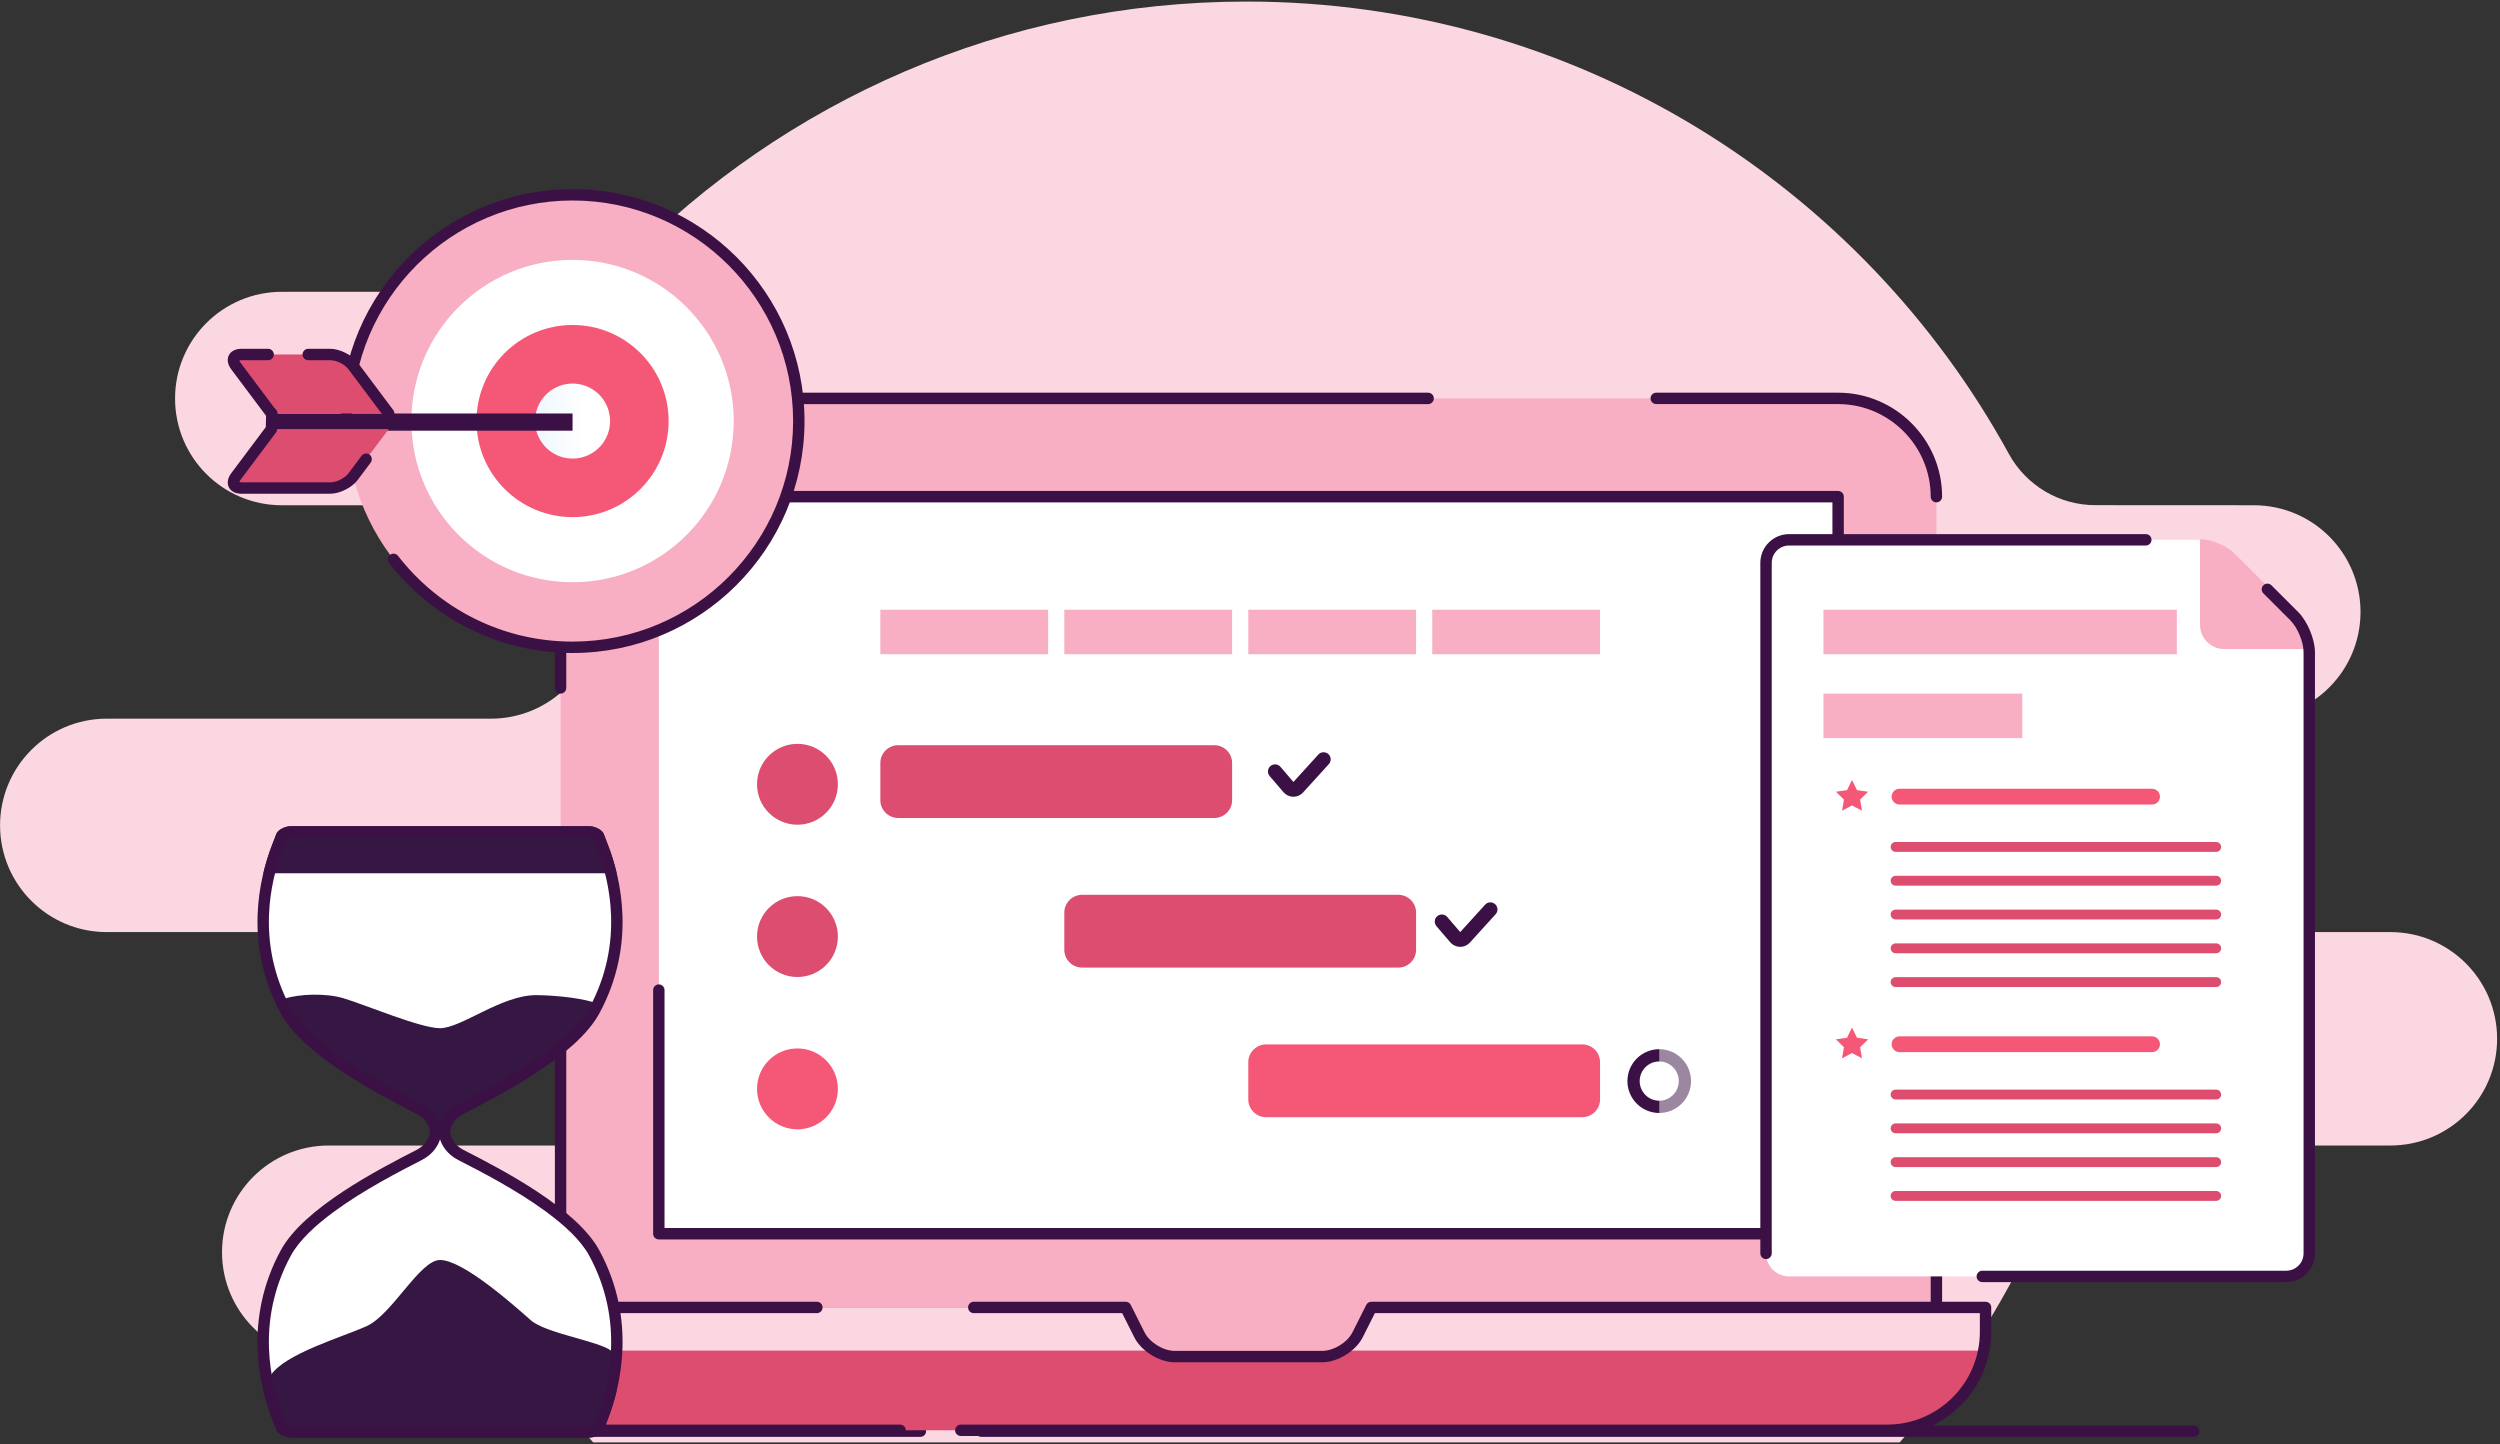 <svg width="1151" height="665" viewBox="0 0 1151 665" fill="none" xmlns="http://www.w3.org/2000/svg">
<rect x="0" y="0" width="1151" height="665" fill="#333333" stroke="none"/>
<path fill-rule="evenodd" clip-rule="evenodd" d="M273.081 664.087C267.222 657.408 261.584 650.524 256.172 643.459C247.585 632.253 234.273 625.679 220.154 625.679C192.915 625.654 151.346 625.654 151.346 625.654C124.212 625.654 102.218 603.656 102.218 576.522C102.218 549.389 124.212 527.391 151.346 527.391H306.597C333.73 527.391 355.728 505.397 355.728 478.263C355.728 451.13 333.73 429.132 306.597 429.132H49.157C22.023 429.132 0.026 407.135 0.026 380.001C0.026 352.867 22.023 330.873 49.157 330.873H226.024C253.157 330.873 275.155 308.876 275.155 281.742C275.155 254.608 253.157 232.614 226.024 232.614H129.73C102.596 232.614 80.599 210.617 80.599 183.483C80.599 156.349 102.596 134.352 129.73 134.352H256.023C268.308 134.352 280.073 129.372 288.624 120.553C361.158 46.587 462.196 0.721 573.862 0.721C725.182 0.721 856.986 84.945 924.904 209.011C932.866 223.541 948.118 232.574 964.689 232.574C994.529 232.614 1037.65 232.614 1037.65 232.614C1064.79 232.614 1086.78 254.608 1086.78 281.742C1086.78 308.876 1064.79 330.873 1037.65 330.873H941.358C914.224 330.873 892.227 352.867 892.227 380.001C892.227 407.135 914.224 429.132 941.358 429.132H1100.54C1127.67 429.132 1149.67 451.126 1149.67 478.263C1149.67 505.401 1127.67 527.391 1100.54 527.391H984.579C966.305 527.391 949.814 538.346 942.727 555.189C925.935 595.214 902.812 631.938 874.628 664.087H273.081Z" fill="#FBD7E1"/>
<g clip-path="url(#clip0_3344_3734)">
<path fill-rule="evenodd" clip-rule="evenodd" d="M1010 656.273H451.752C450.303 656.273 449.127 657.453 449.127 658.898C449.127 660.344 450.303 661.523 451.752 661.523H1010C1011.44 661.523 1012.62 660.347 1012.62 658.898C1012.62 657.449 1011.44 656.273 1010 656.273Z" fill="#3B1145"/>
<path fill-rule="evenodd" clip-rule="evenodd" d="M423.752 656.273H196.171C194.722 656.273 193.546 657.453 193.546 658.898C193.546 660.344 194.722 661.523 196.171 661.523H423.749C425.198 661.523 426.373 660.347 426.373 658.898C426.373 657.449 425.198 656.273 423.749 656.273H423.752Z" fill="#3B1145"/>
<path d="M891.522 228.662V601.947L662.467 635.879H489.968L258.085 601.947V228.666C258.085 203.784 278.444 183.422 303.322 183.422H846.271C871.162 183.422 891.518 203.781 891.518 228.662H891.522Z" fill="#F8AEC3"/>
<path fill-rule="evenodd" clip-rule="evenodd" d="M260.713 601.947V398.337C260.713 396.888 259.537 395.712 258.088 395.712C256.639 395.712 255.463 396.888 255.463 398.337V601.947C255.463 603.396 256.639 604.572 258.088 604.572C259.537 604.572 260.713 603.396 260.713 601.947Z" fill="#3B1145"/>
<path fill-rule="evenodd" clip-rule="evenodd" d="M260.713 316.714V228.669C260.713 205.23 279.893 186.05 303.325 186.05H657.514C658.963 186.05 660.139 184.871 660.139 183.422C660.139 181.973 658.963 180.797 657.514 180.797H303.325C277.006 180.797 255.463 202.342 255.463 228.669V316.714C255.463 318.163 256.639 319.339 258.088 319.339C259.537 319.339 260.713 318.163 260.713 316.714Z" fill="#3B1145"/>
<path fill-rule="evenodd" clip-rule="evenodd" d="M762.534 186.043H846.271C869.717 186.043 888.893 205.223 888.893 228.662C888.893 230.111 890.069 231.287 891.518 231.287C892.967 231.287 894.143 230.111 894.143 228.662C894.143 202.339 872.608 180.793 846.271 180.793H762.53C761.082 180.793 759.906 181.969 759.906 183.418C759.906 184.867 761.082 186.043 762.53 186.043H762.534Z" fill="#3B1145"/>
<path fill-rule="evenodd" clip-rule="evenodd" d="M888.897 344.066V429.644C888.897 431.093 890.073 432.269 891.522 432.269C892.971 432.269 894.147 431.093 894.147 429.644V344.063C894.147 342.614 892.971 341.438 891.522 341.438C890.073 341.438 888.897 342.614 888.897 344.063V344.066Z" fill="#3B1145"/>
<path fill-rule="evenodd" clip-rule="evenodd" d="M888.897 585.826V601.947C888.897 603.396 890.073 604.572 891.522 604.572C892.971 604.572 894.147 603.396 894.147 601.947V585.826C894.147 584.377 892.971 583.201 891.522 583.201C890.073 583.201 888.897 584.377 888.897 585.826Z" fill="#3B1145"/>
<path d="M846.274 228.666H303.325V568.008H846.274V228.666Z" fill="white"/>
<path fill-rule="evenodd" clip-rule="evenodd" d="M843.646 231.291H334.36C332.911 231.291 331.735 230.115 331.735 228.666C331.735 227.217 332.911 226.041 334.36 226.041H846.27C847.719 226.041 848.895 227.217 848.895 228.666V345.687C848.895 347.136 847.719 348.312 846.27 348.312C844.822 348.312 843.646 347.136 843.646 345.687V231.291Z" fill="#3B1145"/>
<path fill-rule="evenodd" clip-rule="evenodd" d="M305.95 565.386H846.274C847.723 565.386 848.899 566.562 848.899 568.011C848.899 569.46 847.723 570.636 846.274 570.636H303.325C301.873 570.636 300.7 569.46 300.7 568.011V455.841C300.7 454.392 301.876 453.216 303.325 453.216C304.774 453.216 305.95 454.392 305.95 455.841V565.386Z" fill="#3B1145"/>
<path d="M914.142 601.947V613.252C914.142 638.14 893.79 658.499 868.901 658.499H280.709C255.82 658.499 235.461 638.14 235.461 613.252V601.947H518.251L524.53 614.438C527.291 620.045 534.652 624.564 540.871 624.564H608.739C614.958 624.564 622.319 620.049 625.084 614.438L631.37 601.947H914.149H914.142Z" fill="#DC4D70"/>
<path d="M236.28 621.823C235.741 619.044 235.461 616.181 235.461 613.252V601.947H518.251L524.53 614.438C525.968 617.354 528.649 619.979 531.768 621.823H236.284H236.28ZM617.842 621.823C620.961 619.979 623.642 617.357 625.08 614.438L631.363 601.947H914.142V613.252C914.142 616.178 913.862 619.041 913.323 621.823H617.839H617.842Z" fill="#FBD7E1"/>
<path fill-rule="evenodd" clip-rule="evenodd" d="M516.634 604.572H448.329C446.88 604.572 445.704 603.396 445.704 601.947C445.704 600.498 446.88 599.322 448.329 599.322H518.254C519.248 599.322 520.155 599.882 520.599 600.771C520.599 600.771 526.875 613.259 526.885 613.28C529.251 618.082 535.548 621.942 540.875 621.942H608.742C614.069 621.942 620.366 618.082 622.732 613.28L629.025 600.771C629.469 599.885 630.376 599.325 631.37 599.325H914.149C915.598 599.325 916.774 600.501 916.774 601.95V613.255C916.774 639.589 895.242 661.128 868.908 661.128H442.361C440.912 661.128 439.736 659.955 439.736 658.506C439.736 657.057 440.912 655.881 442.361 655.881H868.908C892.351 655.881 911.524 636.698 911.524 613.255V604.575H632.99L627.443 615.604C624.275 622.019 615.861 627.192 608.742 627.192H540.878C533.759 627.192 525.342 622.019 522.192 615.618L516.644 604.575L516.634 604.572Z" fill="#3B1145"/>
<path fill-rule="evenodd" clip-rule="evenodd" d="M238.086 604.572V613.252C238.086 636.698 257.266 655.878 280.709 655.878H414.386C415.835 655.878 417.011 657.054 417.011 658.503C417.011 659.952 415.835 661.128 414.386 661.128H280.709C254.378 661.128 232.836 639.582 232.836 613.252V601.947C232.836 600.498 234.012 599.322 235.461 599.322H376.093C377.542 599.322 378.718 600.498 378.718 601.947C378.718 603.396 377.542 604.572 376.093 604.572H238.086Z" fill="#3B1145"/>
<path d="M263.604 298.017C321.134 298.017 367.77 251.381 367.77 193.852C367.77 136.322 321.134 89.686 263.604 89.686C206.075 89.686 159.439 136.322 159.439 193.852C159.439 251.381 206.075 298.017 263.604 298.017Z" fill="#F8AEC3"/>
<path fill-rule="evenodd" clip-rule="evenodd" d="M179.108 259.136C198.649 284.382 229.242 300.642 263.601 300.642C322.54 300.642 370.395 252.791 370.395 193.852C370.395 134.912 322.544 87.061 263.604 87.061C204.665 87.061 156.814 134.912 156.814 193.852C156.814 195.301 157.99 196.477 159.439 196.477C160.888 196.477 162.064 195.301 162.064 193.852C162.064 137.81 207.563 92.311 263.604 92.311C319.646 92.311 365.145 137.81 365.145 193.852C365.145 249.893 319.646 295.392 263.604 295.392C230.932 295.392 201.844 279.926 183.263 255.923C182.377 254.775 180.725 254.565 179.577 255.454C178.433 256.34 178.223 257.992 179.108 259.136Z" fill="#3B1145"/>
<path d="M263.604 268.054C304.585 268.054 337.807 234.833 337.807 193.852C337.807 152.871 304.585 119.649 263.604 119.649C222.623 119.649 189.402 152.871 189.402 193.852C189.402 234.833 222.623 268.054 263.604 268.054Z" fill="white"/>
<path d="M263.604 238.081C288.031 238.081 307.833 218.279 307.833 193.852C307.833 169.425 288.031 149.623 263.604 149.623C239.177 149.623 219.375 169.425 219.375 193.852C219.375 218.279 239.177 238.081 263.604 238.081Z" fill="#F55877"/>
<path d="M280.662 196.629C282.19 187.213 275.796 178.341 266.38 176.812C256.964 175.284 248.092 181.678 246.563 191.094C245.035 200.51 251.429 209.382 260.845 210.911C270.261 212.439 279.133 206.045 280.662 196.629Z" fill="url(#paint0_linear_3344_3734)"/>
<path d="M263.604 190.369H124.971V198.293H263.604V190.369Z" fill="#3B1145"/>
<path d="M124.971 190.369L108.553 168.449C106.397 165.568 107.576 163.209 111.178 163.209H152.078C155.676 163.209 160.387 165.568 162.543 168.449L178.958 190.369H124.968H124.971Z" fill="#DC4D70"/>
<path fill-rule="evenodd" clip-rule="evenodd" d="M110.18 165.992C110.278 166.223 110.457 166.611 110.653 166.874L127.071 188.794C127.939 189.953 127.701 191.601 126.542 192.469C125.384 193.337 123.736 193.103 122.868 191.941L106.449 170.02C104.591 167.539 104.535 165.208 105.357 163.57C106.176 161.935 108.077 160.584 111.174 160.584H123.445C124.894 160.584 126.07 161.76 126.07 163.209C126.07 164.658 124.894 165.834 123.445 165.834H111.174C110.835 165.834 110.425 165.925 110.177 165.992H110.18Z" fill="#3B1145"/>
<path fill-rule="evenodd" clip-rule="evenodd" d="M141.918 165.838H152.078C154.955 165.838 158.721 167.721 160.443 170.024L176.858 191.944C177.726 193.103 179.374 193.337 180.533 192.469C181.691 191.601 181.926 189.956 181.058 188.794L164.643 166.874C162.05 163.416 156.394 160.584 152.075 160.584H141.914C140.465 160.584 139.289 161.76 139.289 163.209C139.289 164.658 140.465 165.834 141.914 165.834L141.918 165.838Z" fill="#3B1145"/>
<path d="M124.971 197.544L108.553 219.461C106.397 222.345 107.576 224.704 111.178 224.704H152.078C155.676 224.704 160.387 222.345 162.543 219.461L178.958 197.544H124.968H124.971Z" fill="#DC4D70"/>
<path fill-rule="evenodd" clip-rule="evenodd" d="M122.367 196.638L122.532 190.306C122.567 188.857 123.774 187.713 125.223 187.751C126.672 187.79 127.816 188.994 127.778 190.443L127.592 197.607C127.578 198.153 127.396 198.678 127.071 199.112L110.653 221.029C110.457 221.295 110.278 221.68 110.177 221.914C110.425 221.981 110.835 222.072 111.174 222.072H152.075C154.952 222.072 158.714 220.189 160.443 217.882L166.463 209.843C167.331 208.684 168.98 208.446 170.138 209.314C171.296 210.182 171.534 211.831 170.666 212.986L164.647 221.025C162.057 224.487 156.397 227.318 152.078 227.318H111.178C108.077 227.318 106.18 225.967 105.361 224.329C104.542 222.691 104.594 220.364 106.453 217.879L122.371 196.627L122.367 196.638Z" fill="#3B1145"/>
<path d="M823.685 587.66C817.837 587.66 813.08 582.904 813.08 577.055V259.136C813.08 253.288 817.837 248.531 823.685 248.531H1011.41C1016.76 248.531 1024.2 251.611 1027.99 255.398L1056.32 283.727C1060.11 287.514 1063.19 294.951 1063.19 300.31V577.055C1063.19 582.9 1058.43 587.66 1052.58 587.66H823.685Z" fill="white"/>
<path d="M1063.42 298.56V298.826H1024.04C1017.91 298.826 1012.9 293.814 1012.9 287.682V248.304H1013.16C1018.15 248.304 1025.13 251.191 1028.66 254.726L1057 283.055C1060.53 286.59 1063.42 293.565 1063.42 298.56H1063.42Z" fill="#F8AEC3"/>
<path d="M852.669 359.113L854.964 363.768L860.099 364.513L856.386 368.132L857.264 373.245L852.669 370.83L848.077 373.245L848.952 368.132L845.238 364.513L850.373 363.768L852.669 359.113Z" fill="#F55877"/>
<path d="M990.815 370.407H874.547C872.541 370.407 870.914 368.78 870.914 366.774C870.914 364.769 872.541 363.141 874.547 363.141H990.815C992.821 363.141 994.448 364.765 994.448 366.774C994.448 368.783 992.821 370.407 990.815 370.407Z" fill="#F55877"/>
<path d="M1020.34 392.205H872.734C871.481 392.205 870.462 391.19 870.462 389.933C870.462 388.677 871.477 387.662 872.734 387.662H1020.33C1021.59 387.662 1022.61 388.677 1022.61 389.933C1022.61 391.19 1021.59 392.205 1020.33 392.205H1020.34Z" fill="#DC4D70"/>
<path d="M1020.34 407.762H872.734C871.481 407.762 870.462 406.744 870.462 405.491C870.462 404.238 871.477 403.219 872.734 403.219H1020.33C1021.59 403.219 1022.61 404.238 1022.61 405.491C1022.61 406.744 1021.59 407.762 1020.33 407.762H1020.34Z" fill="#DC4D70"/>
<path d="M1020.34 423.316H872.734C871.481 423.316 870.462 422.301 870.462 421.048C870.462 419.795 871.477 418.776 872.734 418.776H1020.33C1021.59 418.776 1022.61 419.791 1022.61 421.048C1022.61 422.304 1021.59 423.316 1020.33 423.316H1020.34Z" fill="#DC4D70"/>
<path d="M1020.34 438.87H872.734C871.481 438.87 870.462 437.855 870.462 436.602C870.462 435.349 871.477 434.33 872.734 434.33H1020.33C1021.59 434.33 1022.61 435.345 1022.61 436.602C1022.61 437.858 1021.59 438.87 1020.33 438.87H1020.34Z" fill="#DC4D70"/>
<path d="M1020.34 454.427H872.734C871.481 454.427 870.462 453.408 870.462 452.156C870.462 450.903 871.477 449.884 872.734 449.884H1020.33C1021.59 449.884 1022.61 450.899 1022.61 452.156C1022.61 453.412 1021.59 454.427 1020.33 454.427H1020.34Z" fill="#DC4D70"/>
<path d="M852.669 473.11L854.964 477.761L860.099 478.507L856.386 482.129L857.264 487.239L852.669 484.828L848.077 487.239L848.952 482.129L845.238 478.507L850.373 477.761L852.669 473.11Z" fill="#F55877"/>
<path d="M990.815 484.401H874.547C872.541 484.401 870.914 482.773 870.914 480.768C870.914 478.762 872.541 477.131 874.547 477.131H990.815C992.821 477.131 994.448 478.759 994.448 480.768C994.448 482.777 992.821 484.401 990.815 484.401Z" fill="#F55877"/>
<path d="M1020.34 506.202H872.734C871.481 506.202 870.462 505.183 870.462 503.93C870.462 502.677 871.477 501.659 872.734 501.659H1020.33C1021.59 501.659 1022.61 502.677 1022.61 503.93C1022.61 505.183 1021.59 506.202 1020.33 506.202H1020.34Z" fill="#DC4D70"/>
<path d="M1020.34 521.756H872.734C871.481 521.756 870.462 520.741 870.462 519.488C870.462 518.235 871.477 517.216 872.734 517.216H1020.33C1021.59 517.216 1022.61 518.235 1022.61 519.488C1022.61 520.741 1021.59 521.756 1020.33 521.756H1020.34Z" fill="#DC4D70"/>
<path d="M1020.34 537.313H872.734C871.481 537.313 870.462 536.294 870.462 535.041C870.462 533.789 871.477 532.77 872.734 532.77H1020.33C1021.59 532.77 1022.61 533.789 1022.61 535.041C1022.61 536.294 1021.59 537.313 1020.33 537.313H1020.34Z" fill="#DC4D70"/>
<path d="M1020.34 552.867H872.734C871.481 552.867 870.462 551.848 870.462 550.595C870.462 549.342 871.477 548.324 872.734 548.324H1020.33C1021.59 548.324 1022.61 549.339 1022.61 550.595C1022.61 551.852 1021.59 552.867 1020.33 552.867H1020.34Z" fill="#DC4D70"/>
<path fill-rule="evenodd" clip-rule="evenodd" d="M815.706 577.055V259.136C815.706 254.737 819.282 251.156 823.685 251.156H987.925C989.373 251.156 990.549 249.98 990.549 248.531C990.549 247.082 989.373 245.906 987.925 245.906H823.685C816.392 245.906 810.456 251.839 810.456 259.136V577.055C810.456 578.504 811.632 579.68 813.081 579.68C814.53 579.68 815.706 578.504 815.706 577.055Z" fill="#3B1145"/>
<path fill-rule="evenodd" clip-rule="evenodd" d="M1042.05 273.182L1054.46 285.585C1057.82 288.949 1060.56 295.557 1060.56 300.31V577.055C1060.56 581.454 1056.98 585.035 1052.58 585.035H912.647C911.198 585.035 910.022 586.211 910.022 587.66C910.022 589.109 911.198 590.285 912.647 590.285H1052.58C1059.87 590.285 1065.81 584.349 1065.81 577.055V300.31C1065.81 294.356 1062.38 286.086 1058.17 281.872L1045.77 269.468C1044.74 268.443 1043.08 268.443 1042.05 269.468C1041.03 270.494 1041.03 272.156 1042.05 273.182Z" fill="#3B1145"/>
<path d="M133.92 657.166C132.986 657.166 131.929 656.658 131.495 656.301L129.552 651.268C123.988 636.81 117.082 608.058 133.353 577.951C143.304 559.538 177.463 542.031 193.882 533.617C199.947 530.506 202.156 525.242 202.593 522.127C203.031 525.238 205.239 530.506 211.305 533.617C227.719 542.031 261.882 559.538 271.833 577.951C288.104 608.058 281.199 636.81 275.634 651.268L273.695 656.305C273.264 656.662 272.204 657.169 271.269 657.169H133.92V657.166Z" fill="white"/>
<path d="M202.593 520.128C202.156 517.013 199.947 511.746 193.882 508.638C177.467 500.224 143.304 482.714 133.353 464.304C117.086 434.197 123.988 405.449 129.556 390.99L131.495 385.954C131.925 385.597 132.986 385.089 133.92 385.089H271.269C272.2 385.089 273.261 385.597 273.695 385.954L275.634 390.99C281.199 405.449 288.104 434.201 271.833 464.304C261.882 482.717 227.723 500.224 211.305 508.638C205.239 511.749 203.034 517.017 202.597 520.128H202.593Z" fill="white"/>
<path d="M281.507 622.012C276.46 617.588 251.344 613.938 244.428 607.872C237.505 601.81 213.443 580.1 202.59 580.1C193.259 580.1 180.582 605.191 168.847 610.536C157.948 615.499 130.886 623.3 124.583 633.292C125.836 640.471 127.76 646.613 129.549 651.265L131.488 656.301C131.918 656.658 132.979 657.166 133.913 657.166H271.262C272.193 657.166 273.254 656.658 273.688 656.301L275.623 651.265C278.28 644.359 281.237 634.192 281.839 622.18C281.629 622.072 281.507 622.012 281.507 622.012Z" fill="#361643"/>
<path d="M246.773 458.165C230.813 458.165 212.347 473.383 202.593 473.383C193.574 473.383 168.538 462.739 158.21 459.61C150.111 457.157 137.882 457.584 131.089 459.771C131.792 461.276 132.538 462.785 133.357 464.3C143.307 482.714 177.467 500.22 193.885 508.634C199.951 511.746 202.159 517.01 202.597 520.125C203.034 517.01 205.243 511.742 211.308 508.634C227.723 500.22 261.886 482.71 271.836 464.3C272.351 463.345 272.844 462.396 273.313 461.444C265.018 458.924 252.25 458.161 246.78 458.161L246.773 458.165Z" fill="#361643"/>
<path d="M283.953 640.191C282.763 645.203 281.328 649.522 280.012 652.948L277.835 658.611C276.803 660.393 273.856 661.856 271.273 661.856H133.917C131.334 661.856 128.387 660.396 127.351 658.611L125.174 652.948C123.858 649.522 122.423 645.199 121.23 640.191H283.953Z" fill="#361643"/>
<path d="M283.953 402.061C282.763 397.049 281.328 392.726 280.012 389.3L277.835 383.64C276.803 381.855 273.856 380.392 271.273 380.392H133.917C131.334 380.392 128.387 381.859 127.351 383.64L125.174 389.3C123.858 392.73 122.423 397.049 121.23 402.061H283.953Z" fill="#361643"/>
<path fill-rule="evenodd" clip-rule="evenodd" d="M207.206 521.126C207.206 521.126 207.511 515.855 213.443 512.81C230.831 503.899 265.382 486.105 275.959 466.53C293.267 434.498 285.626 403.895 280.009 389.296L277.832 383.64C276.803 381.852 273.849 380.389 271.266 380.389H133.917C131.334 380.389 128.38 381.852 127.347 383.64L125.171 389.296C119.553 403.895 111.913 434.498 129.223 466.53C139.8 486.102 174.352 503.895 191.74 512.81C197.676 515.855 197.977 521.126 197.977 521.126C197.977 521.126 197.672 526.397 191.74 529.438C174.352 538.349 139.8 556.146 129.223 575.718C111.916 607.75 119.557 638.353 125.171 652.952L127.347 658.608C128.38 660.396 131.334 661.863 133.917 661.863H271.266C273.849 661.863 276.803 660.4 277.832 658.608L280.009 652.952C285.63 638.357 293.267 607.75 275.959 575.718C265.379 556.146 230.831 538.349 213.443 529.438C207.511 526.397 207.206 521.126 207.206 521.126ZM202.593 524.559C201.69 527.335 199.489 531.363 194.134 534.111C183.886 539.364 167.559 547.743 153.895 557.77C145.313 564.074 137.756 570.965 133.84 578.214C117.513 608.425 124.772 637.3 130.07 651.065L131.929 655.895C132.3 656.098 133.304 656.609 133.917 656.609H271.262C271.875 656.609 272.876 656.098 273.25 655.895L275.109 651.065C280.411 637.3 287.667 608.425 271.339 578.214C267.423 570.965 259.866 564.07 251.285 557.77C237.624 547.743 221.297 539.361 211.046 534.111C205.691 531.363 203.489 527.335 202.59 524.559H202.593ZM273.25 386.353C272.879 386.146 271.875 385.639 271.262 385.639H133.917C133.304 385.639 132.3 386.15 131.929 386.353L130.07 391.183C124.772 404.952 117.513 433.823 133.84 464.031C137.756 471.279 145.316 478.178 153.895 484.478C167.555 494.509 183.882 502.884 194.134 508.137C199.492 510.881 201.69 514.913 202.593 517.689C203.493 514.913 205.694 510.885 211.049 508.137C221.297 502.884 237.624 494.509 251.285 484.478C259.866 478.178 267.426 471.283 271.339 464.031C287.667 433.823 280.408 404.952 275.109 391.183L273.247 386.353H273.25Z" fill="#3B1145"/>
<path d="M367.147 379.699C377.429 379.699 385.763 371.365 385.763 361.083C385.763 350.802 377.429 342.467 367.147 342.467C356.866 342.467 348.531 350.802 348.531 361.083C348.531 371.365 356.866 379.699 367.147 379.699Z" fill="#DC4D70"/>
<path d="M367.147 449.814C377.429 449.814 385.763 441.479 385.763 431.198C385.763 420.916 377.429 412.582 367.147 412.582C356.866 412.582 348.531 420.916 348.531 431.198C348.531 441.479 356.866 449.814 367.147 449.814Z" fill="#DC4D70"/>
<path d="M367.147 519.936C377.429 519.936 385.763 511.601 385.763 501.319C385.763 491.038 377.429 482.703 367.147 482.703C356.866 482.703 348.531 491.038 348.531 501.319C348.531 511.601 356.866 519.936 367.147 519.936Z" fill="#F55877"/>
<path d="M482.562 280.724H405.311V301.202H482.562V280.724Z" fill="#F8AEC3"/>
<path d="M1002.22 280.724H839.523V301.202H1002.22V280.724Z" fill="#F8AEC3"/>
<path d="M931.063 319.339H839.523V339.817H931.063V319.339Z" fill="#F8AEC3"/>
<path d="M567.264 280.724H490.01V301.202H567.264V280.724Z" fill="#F8AEC3"/>
<path d="M651.963 280.724H574.709V301.202H651.963V280.724Z" fill="#F8AEC3"/>
<path d="M736.666 280.724H659.411V301.202H736.666V280.724Z" fill="#F8AEC3"/>
<path d="M567.264 368.419C567.264 372.92 563.586 376.598 559.088 376.598H413.49C408.993 376.598 405.314 372.92 405.314 368.419V351.266C405.314 346.768 408.996 343.09 413.49 343.09H559.088C563.586 343.09 567.264 346.768 567.264 351.266V368.419Z" fill="#DC4D70"/>
<path d="M651.967 437.298C651.967 441.799 648.288 445.474 643.791 445.474H498.189C493.692 445.474 490.01 441.796 490.01 437.298V420.148C490.01 415.647 493.692 411.969 498.189 411.969H643.791C648.288 411.969 651.967 415.647 651.967 420.148V437.298Z" fill="#DC4D70"/>
<path d="M736.666 506.178C736.666 510.675 732.987 514.357 728.49 514.357H582.892C578.394 514.357 574.712 510.679 574.712 506.178V489.024C574.712 484.527 578.394 480.848 582.892 480.848H728.49C732.991 480.848 736.666 484.527 736.666 489.024V506.178Z" fill="#F55877"/>
<path fill-rule="evenodd" clip-rule="evenodd" d="M595.492 360.019L606.957 347.402C608.172 346.065 610.244 345.967 611.577 347.181C612.914 348.396 613.012 350.468 611.798 351.801L600.041 364.737C597.458 367.576 593.304 367.516 590.809 364.604L584.558 357.314C583.382 355.945 583.543 353.877 584.911 352.701C586.28 351.525 588.348 351.682 589.524 353.054L595.492 360.016V360.019Z" fill="#3B1145"/>
<path fill-rule="evenodd" clip-rule="evenodd" d="M672.284 429.129L683.75 416.512C684.964 415.175 687.036 415.077 688.37 416.291C689.707 417.506 689.805 419.578 688.59 420.911L676.831 433.851C674.248 436.689 670.097 436.63 667.598 433.718L661.347 426.427C660.174 425.059 660.332 422.99 661.704 421.814C663.072 420.642 665.141 420.799 666.317 422.171L672.284 429.133V429.129Z" fill="#3B1145"/>
<path fill-rule="evenodd" clip-rule="evenodd" d="M763.952 506.776C758.961 506.776 754.908 502.723 754.908 497.732C754.908 492.741 758.961 488.688 763.952 488.688V483.043C755.842 483.043 749.262 489.626 749.262 497.732C749.262 505.838 755.842 512.425 763.952 512.425V506.776Z" fill="#3B1145"/>
<path opacity="0.5" fill-rule="evenodd" clip-rule="evenodd" d="M763.864 506.776C768.855 506.776 772.904 502.723 772.904 497.732C772.904 492.741 768.851 488.688 763.864 488.688V483.043C771.97 483.043 778.553 489.626 778.553 497.732C778.553 505.838 771.97 512.425 763.864 512.425V506.776Z" fill="#3B1145"/>
</g>
<defs>
<linearGradient id="paint0_linear_3344_3734" x1="269.031" y1="197.647" x2="234.834" y2="197.647" gradientUnits="userSpaceOnUse">
<stop stop-color="white"/>
<stop offset="1" stop-color="#E6F3FB"/>
</linearGradient>
<clipPath id="clip0_3344_3734">
<rect width="1107.74" height="642.148" fill="white" transform="translate(43.132 19.711)"/>
</clipPath>
</defs>
</svg>
